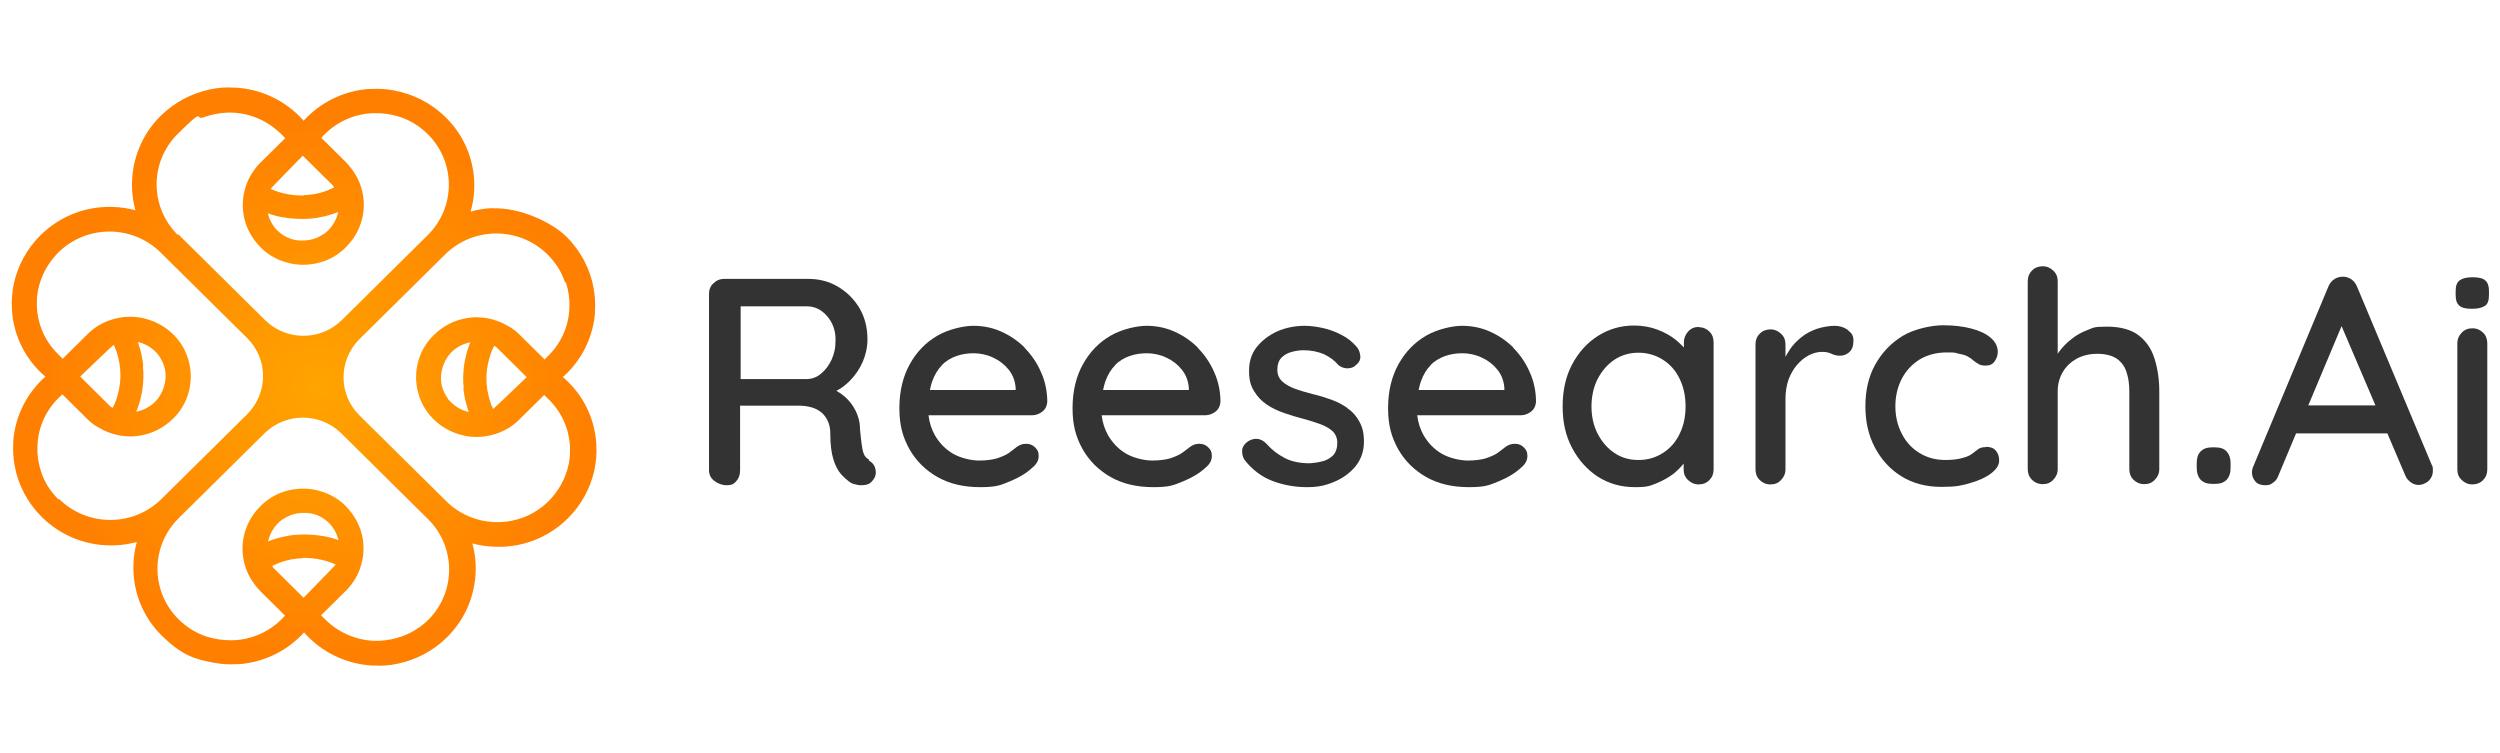 <svg width="146" height="44" viewBox="0 0 146 44" fill="none" xmlns="http://www.w3.org/2000/svg">
<path d="M50.757 26.847C50.611 26.767 50.498 26.655 50.45 26.511C50.385 26.367 50.352 26.174 50.32 25.934C50.287 25.694 50.255 25.405 50.223 25.053C50.223 24.652 50.125 24.299 49.963 23.979C49.801 23.659 49.59 23.386 49.331 23.162C49.185 23.034 49.023 22.921 48.845 22.825C49.137 22.681 49.396 22.473 49.639 22.232C49.947 21.912 50.206 21.543 50.385 21.127C50.563 20.71 50.66 20.277 50.66 19.813C50.66 19.124 50.498 18.515 50.19 17.986C49.866 17.457 49.445 17.04 48.926 16.736C48.407 16.431 47.824 16.287 47.208 16.287H42.298C42.054 16.287 41.844 16.367 41.666 16.544C41.487 16.704 41.406 16.912 41.406 17.169V27.456C41.406 27.713 41.504 27.921 41.714 28.081C41.925 28.242 42.168 28.338 42.444 28.338C42.719 28.338 42.881 28.258 43.011 28.081C43.157 27.921 43.221 27.713 43.221 27.456V23.691H46.657C46.916 23.691 47.16 23.723 47.386 23.787C47.613 23.851 47.792 23.947 47.954 24.075C48.116 24.203 48.245 24.38 48.343 24.588C48.44 24.796 48.489 25.037 48.489 25.325C48.489 25.95 48.553 26.447 48.667 26.815C48.78 27.2 48.942 27.488 49.12 27.697C49.315 27.905 49.493 28.065 49.688 28.194C49.801 28.258 49.947 28.29 50.109 28.322C50.271 28.354 50.433 28.338 50.595 28.306C50.757 28.274 50.887 28.177 50.984 28.033C51.13 27.857 51.179 27.649 51.13 27.408C51.081 27.184 50.952 27.008 50.741 26.895L50.757 26.847ZM47.954 21.816C47.711 22.024 47.451 22.12 47.176 22.136H43.254V17.89H47.127C47.581 17.89 47.97 18.082 48.294 18.451C48.618 18.819 48.796 19.284 48.796 19.829C48.796 20.373 48.715 20.646 48.569 20.998C48.407 21.335 48.213 21.607 47.954 21.816Z" fill="#333333"/>
<path d="M59.833 20.293C59.427 19.893 58.974 19.588 58.471 19.364C57.969 19.14 57.418 19.027 56.851 19.027C56.283 19.027 55.408 19.22 54.744 19.604C54.079 19.989 53.544 20.534 53.139 21.255C52.734 21.976 52.523 22.841 52.523 23.835C52.523 24.828 52.718 25.517 53.107 26.223C53.496 26.912 54.047 27.456 54.744 27.857C55.457 28.258 56.283 28.45 57.239 28.45C58.196 28.45 58.423 28.338 58.974 28.113C59.525 27.889 59.962 27.617 60.27 27.328C60.529 27.12 60.659 26.895 60.659 26.639C60.659 26.383 60.594 26.271 60.448 26.126C60.303 25.982 60.141 25.918 59.93 25.918C59.719 25.918 59.59 25.966 59.411 26.078C59.265 26.19 59.103 26.319 58.925 26.447C58.747 26.575 58.504 26.671 58.228 26.767C57.953 26.847 57.596 26.895 57.175 26.895C56.753 26.895 56.138 26.767 55.684 26.511C55.23 26.255 54.873 25.886 54.598 25.421C54.403 25.069 54.274 24.684 54.225 24.252H60.27C60.497 24.252 60.708 24.171 60.886 24.027C61.064 23.883 61.145 23.691 61.161 23.466C61.161 22.841 61.032 22.248 60.789 21.72C60.562 21.191 60.238 20.726 59.849 20.326L59.833 20.293ZM55.003 21.319C55.246 21.079 55.538 20.902 55.862 20.79C56.186 20.678 56.51 20.63 56.867 20.63C57.223 20.63 57.645 20.71 58.001 20.886C58.358 21.047 58.666 21.287 58.909 21.591C59.152 21.896 59.282 22.248 59.314 22.649V22.777H54.306C54.339 22.601 54.387 22.441 54.436 22.28C54.582 21.88 54.776 21.559 55.019 21.319H55.003Z" fill="#333333"/>
<path d="M69.946 20.293C69.541 19.893 69.087 19.588 68.585 19.364C68.082 19.14 67.531 19.027 66.964 19.027C66.397 19.027 65.522 19.22 64.857 19.604C64.192 19.989 63.658 20.534 63.253 21.255C62.847 21.976 62.637 22.841 62.637 23.835C62.637 24.828 62.831 25.517 63.22 26.223C63.609 26.912 64.16 27.456 64.857 27.857C65.57 28.258 66.397 28.45 67.353 28.45C68.309 28.45 68.536 28.338 69.087 28.113C69.638 27.889 70.076 27.617 70.383 27.328C70.643 27.12 70.772 26.895 70.772 26.639C70.772 26.383 70.708 26.271 70.562 26.126C70.416 25.982 70.254 25.918 70.043 25.918C69.832 25.918 69.703 25.966 69.525 26.078C69.379 26.19 69.217 26.319 69.038 26.447C68.86 26.575 68.617 26.671 68.341 26.767C68.066 26.847 67.709 26.895 67.288 26.895C66.867 26.895 66.251 26.767 65.797 26.511C65.343 26.255 64.987 25.886 64.711 25.421C64.517 25.069 64.387 24.684 64.338 24.252H70.383C70.61 24.252 70.821 24.171 70.999 24.027C71.177 23.883 71.259 23.691 71.275 23.466C71.275 22.841 71.145 22.248 70.902 21.72C70.675 21.191 70.351 20.726 69.962 20.326L69.946 20.293ZM65.116 21.319C65.359 21.079 65.651 20.902 65.975 20.79C66.299 20.678 66.624 20.63 66.98 20.63C67.337 20.63 67.758 20.71 68.115 20.886C68.471 21.047 68.779 21.287 69.022 21.591C69.265 21.896 69.395 22.248 69.427 22.649V22.777H64.419C64.452 22.601 64.501 22.441 64.549 22.28C64.695 21.88 64.889 21.559 65.132 21.319H65.116Z" fill="#333333"/>
<path d="M78.698 23.835C78.406 23.627 78.098 23.466 77.741 23.338C77.385 23.21 77.028 23.098 76.672 23.018C76.299 22.921 75.959 22.825 75.651 22.713C75.343 22.601 75.084 22.457 74.889 22.28C74.695 22.104 74.597 21.88 74.597 21.591C74.597 21.303 74.678 21.047 74.84 20.886C75.002 20.726 75.197 20.614 75.44 20.55C75.683 20.486 75.91 20.454 76.121 20.454C76.558 20.454 76.947 20.534 77.304 20.678C77.644 20.838 77.936 21.047 78.163 21.319C78.292 21.431 78.454 21.495 78.649 21.511C78.843 21.511 79.022 21.479 79.151 21.351C79.362 21.191 79.459 21.015 79.443 20.806C79.427 20.598 79.362 20.422 79.249 20.277C78.989 19.973 78.698 19.733 78.341 19.556C78.001 19.38 77.628 19.236 77.255 19.156C76.882 19.076 76.526 19.027 76.202 19.027C75.618 19.027 75.084 19.14 74.597 19.348C74.111 19.572 73.706 19.877 73.398 20.261C73.09 20.646 72.944 21.111 72.944 21.655C72.944 22.2 73.041 22.521 73.236 22.841C73.43 23.162 73.674 23.418 73.981 23.627C74.289 23.835 74.63 23.995 75.002 24.123C75.375 24.252 75.748 24.364 76.121 24.46C76.461 24.556 76.785 24.652 77.093 24.764C77.401 24.876 77.644 25.021 77.822 25.181C78.001 25.357 78.098 25.581 78.098 25.87C78.098 26.158 78.017 26.431 77.839 26.607C77.66 26.767 77.45 26.895 77.207 26.944C76.963 27.008 76.72 27.04 76.493 27.056C75.926 27.056 75.44 26.96 75.035 26.751C74.63 26.543 74.273 26.271 73.949 25.902C73.787 25.742 73.609 25.646 73.43 25.63C73.252 25.614 73.074 25.662 72.912 25.758C72.685 25.902 72.555 26.094 72.539 26.303C72.539 26.511 72.572 26.703 72.685 26.863C73.139 27.44 73.69 27.857 74.338 28.097C74.986 28.338 75.651 28.45 76.315 28.45C76.98 28.45 77.401 28.354 77.903 28.145C78.406 27.937 78.827 27.633 79.151 27.248C79.475 26.847 79.654 26.367 79.654 25.806C79.654 25.245 79.556 24.924 79.378 24.604C79.2 24.284 78.973 24.027 78.681 23.835H78.698Z" fill="#333333"/>
<path d="M88.374 20.293C87.968 19.893 87.515 19.588 87.012 19.364C86.51 19.14 85.959 19.027 85.392 19.027C84.824 19.027 83.949 19.22 83.285 19.604C82.62 19.989 82.085 20.534 81.68 21.255C81.275 21.976 81.064 22.841 81.064 23.835C81.064 24.828 81.259 25.517 81.648 26.223C82.037 26.912 82.588 27.456 83.285 27.857C83.998 28.258 84.824 28.45 85.781 28.45C86.737 28.45 86.964 28.338 87.515 28.113C88.066 27.889 88.503 27.617 88.811 27.328C89.07 27.12 89.2 26.895 89.2 26.639C89.2 26.383 89.135 26.271 88.989 26.126C88.844 25.982 88.681 25.918 88.471 25.918C88.26 25.918 88.13 25.966 87.952 26.078C87.806 26.19 87.644 26.319 87.466 26.447C87.288 26.575 87.045 26.671 86.769 26.767C86.494 26.847 86.137 26.895 85.716 26.895C85.294 26.895 84.678 26.767 84.225 26.511C83.771 26.255 83.414 25.886 83.139 25.421C82.944 25.069 82.815 24.684 82.766 24.252H88.811C89.038 24.252 89.249 24.171 89.427 24.027C89.605 23.883 89.686 23.691 89.703 23.466C89.703 22.841 89.573 22.248 89.33 21.72C89.103 21.191 88.779 20.726 88.39 20.326L88.374 20.293ZM83.544 21.319C83.787 21.079 84.079 20.902 84.403 20.79C84.727 20.678 85.051 20.63 85.408 20.63C85.764 20.63 86.186 20.71 86.542 20.886C86.899 21.047 87.207 21.287 87.45 21.591C87.693 21.896 87.823 22.248 87.855 22.649V22.777H82.847C82.88 22.601 82.928 22.441 82.977 22.28C83.123 21.88 83.317 21.559 83.56 21.319H83.544Z" fill="#333333"/>
<path d="M99.215 19.092C98.972 19.092 98.761 19.172 98.599 19.348C98.437 19.524 98.34 19.733 98.34 19.973V20.293C98.21 20.149 98.064 20.021 97.903 19.877C97.595 19.62 97.222 19.412 96.8 19.252C96.379 19.092 95.909 19.011 95.423 19.011C94.645 19.011 93.948 19.22 93.316 19.62C92.684 20.021 92.182 20.582 91.809 21.287C91.436 21.992 91.258 22.809 91.258 23.739C91.258 24.668 91.436 25.453 91.809 26.158C92.182 26.863 92.684 27.424 93.316 27.841C93.948 28.242 94.677 28.45 95.472 28.45C96.266 28.45 96.347 28.37 96.736 28.226C97.125 28.065 97.465 27.873 97.757 27.649C97.984 27.456 98.178 27.264 98.324 27.072V27.408C98.324 27.665 98.405 27.873 98.583 28.033C98.745 28.194 98.956 28.29 99.199 28.29C99.442 28.29 99.669 28.209 99.831 28.033C99.993 27.873 100.074 27.665 100.074 27.408V19.989C100.074 19.733 99.993 19.524 99.831 19.364C99.669 19.204 99.458 19.108 99.199 19.108L99.215 19.092ZM97.125 26.447C96.703 26.719 96.233 26.863 95.682 26.863C95.131 26.863 94.677 26.719 94.272 26.447C93.867 26.174 93.543 25.79 93.3 25.325C93.057 24.844 92.943 24.316 92.943 23.739C92.943 23.162 93.057 22.617 93.3 22.136C93.543 21.672 93.867 21.287 94.272 21.015C94.677 20.742 95.164 20.598 95.682 20.598C96.201 20.598 96.703 20.742 97.125 21.015C97.546 21.287 97.87 21.655 98.097 22.136C98.324 22.601 98.437 23.146 98.437 23.739C98.437 24.332 98.324 24.86 98.097 25.325C97.87 25.806 97.546 26.174 97.125 26.447Z" fill="#333333"/>
<path d="M107.918 19.268C107.691 19.108 107.432 19.027 107.14 19.027C106.849 19.027 106.443 19.092 106.103 19.204C105.779 19.316 105.471 19.476 105.212 19.684C104.952 19.893 104.709 20.133 104.531 20.406C104.434 20.55 104.353 20.694 104.272 20.838V20.117C104.272 19.861 104.191 19.652 104.012 19.492C103.85 19.332 103.64 19.236 103.397 19.236C103.154 19.236 102.927 19.316 102.765 19.492C102.603 19.652 102.521 19.861 102.521 20.117V27.408C102.521 27.665 102.603 27.873 102.765 28.033C102.927 28.194 103.137 28.29 103.397 28.29C103.656 28.29 103.85 28.209 104.012 28.033C104.175 27.873 104.272 27.665 104.272 27.408V23.29C104.272 22.873 104.337 22.505 104.45 22.168C104.58 21.832 104.742 21.543 104.952 21.303C105.163 21.063 105.39 20.87 105.649 20.742C105.909 20.614 106.152 20.55 106.395 20.55C106.638 20.55 106.8 20.582 106.962 20.662C107.124 20.742 107.286 20.774 107.464 20.774C107.643 20.774 107.837 20.71 107.999 20.566C108.161 20.422 108.242 20.197 108.242 19.893C108.242 19.588 108.129 19.444 107.918 19.284V19.268Z" fill="#333333"/>
<path d="M115.989 26.11C115.762 26.11 115.6 26.158 115.471 26.271C115.341 26.383 115.195 26.479 115.033 26.591C114.871 26.671 114.677 26.735 114.466 26.783C114.239 26.831 113.963 26.863 113.607 26.863C113.023 26.863 112.521 26.719 112.084 26.447C111.646 26.174 111.306 25.806 111.063 25.325C110.819 24.86 110.69 24.316 110.69 23.723C110.69 23.13 110.819 22.601 111.063 22.12C111.306 21.655 111.662 21.271 112.1 20.998C112.554 20.726 113.072 20.582 113.688 20.582C114.304 20.582 114.109 20.598 114.352 20.646C114.596 20.694 114.79 20.742 114.92 20.822C115.066 20.902 115.179 20.983 115.26 21.063C115.357 21.143 115.454 21.207 115.568 21.271C115.681 21.335 115.811 21.351 115.973 21.351C116.2 21.351 116.378 21.271 116.492 21.095C116.605 20.934 116.67 20.742 116.67 20.55C116.67 20.245 116.54 19.973 116.265 19.733C115.989 19.492 115.617 19.316 115.13 19.188C114.644 19.059 114.093 18.995 113.461 18.995C112.829 18.995 111.792 19.204 111.111 19.62C110.43 20.037 109.896 20.598 109.507 21.303C109.118 22.008 108.939 22.809 108.939 23.723C108.939 24.636 109.118 25.421 109.49 26.126C109.863 26.831 110.366 27.392 111.03 27.809C111.695 28.226 112.489 28.434 113.38 28.434C114.271 28.434 114.563 28.354 115.066 28.209C115.568 28.065 115.989 27.873 116.297 27.633C116.605 27.392 116.751 27.152 116.751 26.895C116.751 26.639 116.686 26.479 116.557 26.319C116.427 26.158 116.232 26.094 115.973 26.094L115.989 26.11Z" fill="#333333"/>
<path d="M124.903 19.588C124.465 19.252 123.849 19.076 123.039 19.076C122.228 19.076 122.277 19.14 121.921 19.268C121.58 19.396 121.256 19.572 120.981 19.797C120.689 20.021 120.462 20.261 120.267 20.518C120.235 20.566 120.203 20.614 120.17 20.662V16.431C120.17 16.175 120.089 15.967 119.911 15.806C119.749 15.646 119.538 15.55 119.295 15.55C119.052 15.55 118.825 15.63 118.663 15.806C118.501 15.967 118.42 16.175 118.42 16.431V27.392C118.42 27.649 118.501 27.857 118.663 28.017C118.825 28.177 119.036 28.274 119.295 28.274C119.554 28.274 119.749 28.194 119.911 28.017C120.073 27.857 120.17 27.649 120.17 27.392V22.841C120.17 22.441 120.267 22.072 120.462 21.736C120.656 21.399 120.932 21.143 121.272 20.95C121.629 20.758 122.034 20.662 122.488 20.662C122.942 20.662 123.347 20.758 123.622 20.95C123.898 21.143 124.092 21.415 124.189 21.736C124.303 22.072 124.352 22.441 124.352 22.841V27.392C124.352 27.649 124.433 27.857 124.595 28.017C124.757 28.177 124.967 28.274 125.227 28.274C125.486 28.274 125.68 28.194 125.842 28.017C126.005 27.857 126.102 27.649 126.102 27.392V22.841C126.102 22.152 126.005 21.527 125.826 20.95C125.648 20.373 125.34 19.925 124.903 19.588Z" fill="#333333"/>
<path d="M129.375 26.126H129.18C128.889 26.126 128.662 26.206 128.516 26.367C128.354 26.527 128.289 26.751 128.289 27.04V27.344C128.289 27.633 128.37 27.857 128.516 28.017C128.678 28.177 128.889 28.258 129.18 28.258H129.375C129.667 28.258 129.877 28.177 130.039 28.017C130.185 27.857 130.266 27.633 130.266 27.344V27.04C130.266 26.751 130.185 26.527 130.039 26.367C129.894 26.206 129.667 26.126 129.375 26.126Z" fill="#333333"/>
<path d="M137.656 16.752C137.591 16.576 137.478 16.431 137.332 16.319C137.186 16.223 137.024 16.159 136.846 16.159C136.667 16.159 136.489 16.191 136.327 16.303C136.165 16.399 136.051 16.56 135.97 16.752L131.562 27.312C131.53 27.408 131.514 27.504 131.514 27.585C131.514 27.809 131.595 27.985 131.724 28.129C131.854 28.274 132.048 28.338 132.292 28.338C132.535 28.338 132.616 28.29 132.762 28.177C132.907 28.081 133.005 27.937 133.07 27.745L134.091 25.309H139.422L140.46 27.745C140.524 27.921 140.638 28.049 140.784 28.161C140.93 28.274 141.092 28.322 141.254 28.322C141.416 28.322 141.643 28.242 141.821 28.097C141.983 27.937 142.08 27.745 142.08 27.488C142.08 27.232 142.064 27.264 142.015 27.152L137.656 16.752ZM134.804 23.675L136.748 19.044L138.726 23.675H134.787H134.804Z" fill="#333333"/>
<path d="M145.128 16.367C144.982 16.239 144.723 16.191 144.383 16.191C144.042 16.191 143.815 16.255 143.653 16.367C143.491 16.48 143.41 16.688 143.41 16.976V17.249C143.41 17.537 143.491 17.745 143.637 17.858C143.783 17.986 144.026 18.034 144.366 18.034C144.707 18.034 144.966 17.97 145.128 17.858C145.29 17.745 145.355 17.537 145.355 17.233V16.96C145.355 16.688 145.274 16.48 145.128 16.367Z" fill="#333333"/>
<path d="M144.383 19.172C144.14 19.172 143.929 19.252 143.767 19.428C143.605 19.588 143.508 19.797 143.508 20.053V27.408C143.508 27.665 143.589 27.873 143.767 28.033C143.929 28.194 144.14 28.29 144.383 28.29C144.626 28.29 144.853 28.209 145.015 28.033C145.177 27.873 145.258 27.665 145.258 27.408V20.053C145.258 19.797 145.177 19.588 145.015 19.428C144.853 19.268 144.642 19.172 144.383 19.172Z" fill="#333333"/>
<path d="M28.781 12.153C28.344 12.169 27.906 12.233 27.485 12.361C27.598 11.945 27.679 11.512 27.696 11.079C27.76 9.557 27.209 8.003 26.026 6.849C25.167 5.999 24.114 5.487 22.996 5.278C22.558 5.198 22.12 5.166 21.667 5.198C21.667 5.198 21.505 5.198 21.488 5.198C20.192 5.31 18.928 5.855 17.939 6.833C17.858 6.913 17.793 6.977 17.729 7.057C17.729 7.057 17.729 7.041 17.712 7.025C17.631 6.945 17.55 6.849 17.469 6.769C16.448 5.759 15.119 5.198 13.774 5.118H13.693C13.207 5.086 12.721 5.118 12.235 5.23C11.181 5.455 10.193 5.967 9.382 6.769C8.199 7.938 7.648 9.493 7.713 11.031C7.729 11.448 7.794 11.864 7.907 12.281C7.502 12.169 7.081 12.105 6.676 12.089C5.12 12.009 3.548 12.569 2.365 13.739C1.554 14.541 1.036 15.534 0.809 16.56C0.712 17.04 0.663 17.521 0.696 18.002V18.082C0.777 19.412 1.328 20.726 2.365 21.736C2.446 21.816 2.543 21.896 2.624 21.976C2.624 21.976 2.64 21.976 2.657 21.992C2.575 22.056 2.511 22.136 2.43 22.2C1.441 23.178 0.89 24.428 0.777 25.71C0.777 25.742 0.777 25.886 0.777 25.886C0.744 26.319 0.777 26.767 0.858 27.2C1.052 28.29 1.587 29.347 2.446 30.197C3.629 31.366 5.185 31.911 6.724 31.847C7.146 31.831 7.567 31.767 7.988 31.655C7.875 32.071 7.81 32.488 7.794 32.905C7.729 34.427 8.28 35.981 9.463 37.135C10.646 38.289 11.376 38.497 12.494 38.706C12.931 38.786 13.369 38.818 13.823 38.786C13.823 38.786 13.985 38.786 14.001 38.786C15.298 38.673 16.562 38.129 17.55 37.151C17.631 37.071 17.696 37.007 17.761 36.927C17.761 36.927 17.761 36.943 17.777 36.959C17.858 37.039 17.939 37.135 18.02 37.215C19.041 38.225 20.37 38.786 21.715 38.866H21.796C22.283 38.898 22.769 38.866 23.255 38.754C24.308 38.529 25.297 38.017 26.107 37.215C27.29 36.045 27.841 34.491 27.777 32.953C27.76 32.536 27.696 32.136 27.582 31.735C27.987 31.847 28.425 31.911 28.846 31.927C30.402 32.007 31.974 31.446 33.157 30.277C33.968 29.475 34.486 28.482 34.713 27.456C34.81 26.976 34.859 26.495 34.826 26.014V25.934C34.745 24.604 34.194 23.29 33.157 22.28C33.076 22.2 32.979 22.12 32.898 22.04C32.898 22.04 32.882 22.04 32.865 22.024C32.947 21.96 33.011 21.88 33.092 21.816C34.081 20.838 34.632 19.588 34.745 18.306C34.745 18.274 34.745 18.13 34.745 18.13C34.778 17.697 34.745 17.249 34.664 16.816C34.47 15.726 33.935 14.669 33.076 13.819C32.217 12.97 30.337 12.105 28.798 12.169L28.781 12.153ZM10.387 13.723C8.734 12.089 8.734 9.445 10.387 7.81C12.04 6.176 11.343 7.057 11.894 6.849C12.348 6.689 12.818 6.592 13.288 6.576C14.406 6.544 15.524 6.961 16.383 7.794L16.659 8.067L15.136 9.573C14.941 9.781 14.779 10.006 14.633 10.246C14.39 10.679 14.244 11.159 14.196 11.64C14.163 11.945 14.179 12.249 14.228 12.553C14.341 13.243 14.682 13.9 15.217 14.444C15.233 14.46 15.265 14.492 15.281 14.508C15.719 14.925 16.238 15.198 16.789 15.342C17.372 15.502 17.988 15.502 18.571 15.358C19.122 15.23 19.641 14.957 20.078 14.557C20.095 14.541 20.127 14.524 20.143 14.492C20.16 14.476 20.176 14.46 20.208 14.428C20.743 13.9 21.083 13.226 21.197 12.537C21.262 12.185 21.262 11.832 21.213 11.496C21.148 11.015 20.986 10.55 20.711 10.118C20.565 9.893 20.403 9.685 20.208 9.477L18.766 8.051C18.831 7.971 18.895 7.906 18.977 7.826C19.787 7.025 20.856 6.608 21.926 6.608C22.396 6.608 22.866 6.673 23.32 6.817C23.919 7.009 24.487 7.346 24.973 7.826C26.626 9.461 26.626 12.105 24.973 13.739L19.965 18.691C18.733 19.909 16.724 19.925 15.476 18.691L10.436 13.707L10.403 13.675L10.387 13.723ZM17.761 11.416C17.696 11.416 17.615 11.416 17.55 11.416C17.113 11.416 16.675 11.336 16.254 11.207C16.108 11.159 15.946 11.095 15.8 11.031C15.784 11.031 17.68 9.092 17.68 9.092L19.447 10.839C19.463 10.871 19.495 10.919 19.511 10.951C19.365 11.015 19.22 11.079 19.074 11.143C18.636 11.304 18.199 11.384 17.745 11.4L17.761 11.416ZM19.754 12.361C19.673 12.762 19.479 13.13 19.171 13.451C19.106 13.515 19.025 13.579 18.944 13.643C18.912 13.659 18.895 13.675 18.863 13.691C18.62 13.851 18.361 13.964 18.069 14.012C17.793 14.06 17.485 14.06 17.21 14.012C16.934 13.948 16.659 13.835 16.432 13.659C16.351 13.595 16.27 13.531 16.205 13.467C15.913 13.178 15.735 12.826 15.638 12.457C15.946 12.569 16.254 12.65 16.562 12.698C16.74 12.73 16.918 12.746 17.096 12.762C17.453 12.794 17.826 12.794 18.199 12.762C18.393 12.746 18.604 12.714 18.798 12.666C19.122 12.602 19.447 12.505 19.754 12.377V12.361ZM4.682 21.992C4.682 21.992 6.627 20.117 6.643 20.133C6.708 20.277 6.773 20.422 6.822 20.582C6.951 20.998 7.032 21.431 7.032 21.864C7.032 21.928 7.032 22.008 7.032 22.072C7.016 22.521 6.919 22.97 6.773 23.386C6.724 23.53 6.66 23.674 6.579 23.819C6.546 23.803 6.497 23.771 6.465 23.755L4.699 22.008L4.682 21.992ZM8.361 21.415C8.361 21.239 8.329 21.062 8.296 20.886C8.248 20.582 8.151 20.277 8.053 19.973C8.426 20.053 8.783 20.245 9.074 20.534C9.139 20.598 9.22 20.678 9.269 20.758C9.447 20.998 9.56 21.255 9.625 21.527C9.69 21.8 9.69 22.088 9.625 22.377C9.577 22.649 9.463 22.921 9.301 23.162C9.285 23.194 9.269 23.21 9.253 23.242C9.188 23.322 9.123 23.386 9.058 23.466C8.75 23.771 8.361 23.963 7.956 24.043C8.086 23.739 8.183 23.418 8.248 23.098C8.296 22.905 8.329 22.713 8.345 22.505C8.377 22.152 8.394 21.784 8.345 21.415H8.361ZM3.418 29.171C2.932 28.69 2.592 28.145 2.397 27.537C2.251 27.088 2.17 26.623 2.187 26.158C2.187 25.101 2.608 24.043 3.418 23.242C3.499 23.162 3.564 23.098 3.645 23.034L5.088 24.46C5.282 24.652 5.493 24.828 5.736 24.956C6.173 25.213 6.643 25.389 7.13 25.453C7.486 25.501 7.843 25.501 8.183 25.437C8.88 25.325 9.56 24.989 10.095 24.46C10.111 24.444 10.128 24.428 10.16 24.396C10.176 24.38 10.193 24.348 10.225 24.332C10.63 23.899 10.906 23.37 11.035 22.841C11.181 22.264 11.181 21.655 11.019 21.079C10.873 20.534 10.598 20.021 10.176 19.588C10.16 19.556 10.128 19.54 10.111 19.524C9.577 18.995 8.896 18.675 8.199 18.547C7.891 18.499 7.583 18.483 7.275 18.515C6.789 18.563 6.303 18.707 5.865 18.947C5.622 19.076 5.395 19.252 5.185 19.444L3.661 20.95L3.386 20.678C2.527 19.829 2.122 18.723 2.154 17.617C2.154 17.153 2.251 16.688 2.43 16.239C2.64 15.694 2.964 15.198 3.402 14.749C5.055 13.114 7.729 13.114 9.382 14.749L14.439 19.748C15.67 20.966 15.67 22.953 14.439 24.187L9.642 28.931L9.431 29.139C7.778 30.773 5.104 30.773 3.451 29.139L3.418 29.171ZM25.021 36.19C24.584 36.622 24.065 36.943 23.514 37.151C23.061 37.311 22.59 37.408 22.12 37.424C21.002 37.456 19.884 37.039 19.025 36.206L18.75 35.933L20.273 34.427C20.468 34.219 20.63 33.994 20.775 33.754C21.018 33.321 21.164 32.841 21.213 32.36C21.245 32.055 21.229 31.751 21.181 31.446C21.067 30.757 20.727 30.1 20.192 29.556C19.657 29.011 20.143 29.508 20.127 29.491C19.69 29.075 19.171 28.802 18.62 28.658C18.037 28.498 17.421 28.498 16.837 28.642C16.286 28.77 15.768 29.043 15.33 29.443C15.314 29.459 15.281 29.475 15.265 29.508C15.249 29.523 15.233 29.54 15.2 29.572C14.665 30.1 14.325 30.773 14.212 31.462C14.147 31.815 14.147 32.168 14.196 32.504C14.26 32.985 14.422 33.45 14.698 33.882C14.844 34.106 15.006 34.315 15.2 34.523L16.643 35.949C16.578 36.029 16.513 36.094 16.432 36.174C15.622 36.975 14.552 37.392 13.482 37.392C13.012 37.392 12.543 37.328 12.089 37.183C11.489 36.991 10.922 36.654 10.436 36.174C8.783 34.539 8.783 31.895 10.436 30.261L10.646 30.052L15.444 25.309C16.675 24.091 18.685 24.075 19.933 25.309L24.989 30.309C26.642 31.943 26.642 34.587 24.989 36.222L25.021 36.19ZM17.648 32.584C17.712 32.584 17.793 32.584 17.858 32.584C18.296 32.584 18.733 32.664 19.155 32.792C19.301 32.841 19.463 32.905 19.608 32.969C19.625 32.969 17.729 34.908 17.729 34.908L15.962 33.161C15.946 33.129 15.913 33.081 15.897 33.049C16.043 32.985 16.189 32.921 16.335 32.857C16.772 32.696 17.21 32.616 17.664 32.6L17.648 32.584ZM15.654 31.639C15.735 31.238 15.93 30.87 16.238 30.549C16.302 30.485 16.383 30.421 16.465 30.357C16.497 30.341 16.513 30.325 16.546 30.309C16.789 30.148 17.048 30.036 17.34 29.988C17.615 29.94 17.923 29.94 18.199 29.988C18.474 30.052 18.75 30.165 18.977 30.341C19.058 30.405 19.139 30.469 19.203 30.533C19.495 30.822 19.673 31.174 19.771 31.543C19.463 31.43 19.155 31.35 18.847 31.302C18.669 31.27 18.49 31.254 18.312 31.238C17.956 31.206 17.583 31.206 17.21 31.238C17.015 31.254 16.805 31.286 16.61 31.334C16.286 31.398 15.962 31.494 15.654 31.623V31.639ZM30.759 22.024C30.759 22.024 28.814 23.899 28.798 23.883C28.733 23.739 28.668 23.594 28.619 23.434C28.49 23.017 28.409 22.585 28.409 22.152C28.409 22.088 28.409 22.008 28.409 21.944C28.425 21.495 28.522 21.047 28.668 20.63C28.717 20.486 28.781 20.341 28.862 20.197C28.895 20.213 28.944 20.245 28.976 20.261L30.742 22.008L30.759 22.024ZM27.064 22.617C27.064 22.793 27.096 22.97 27.128 23.146C27.177 23.45 27.274 23.755 27.371 24.059C26.999 23.979 26.642 23.787 26.35 23.498C26.059 23.21 26.205 23.354 26.156 23.274C25.978 23.034 25.864 22.777 25.799 22.505C25.735 22.232 25.735 21.944 25.799 21.655C25.848 21.383 25.962 21.111 26.123 20.87C26.14 20.838 26.156 20.822 26.172 20.79C26.237 20.71 26.302 20.646 26.367 20.566C26.675 20.261 27.064 20.069 27.469 19.989C27.339 20.293 27.242 20.614 27.177 20.934C27.128 21.127 27.096 21.319 27.08 21.527C27.047 21.88 27.031 22.248 27.08 22.617H27.064ZM33.044 16.48C33.19 16.928 33.271 17.393 33.254 17.858C33.254 18.915 32.833 19.973 32.023 20.774C31.212 21.575 31.877 20.918 31.796 20.982L30.353 19.556C30.159 19.364 29.948 19.188 29.705 19.059C29.268 18.803 28.798 18.627 28.311 18.563C27.955 18.515 27.598 18.515 27.258 18.579C26.561 18.691 25.88 19.027 25.346 19.556C24.811 20.085 25.313 19.588 25.281 19.62C25.265 19.636 25.248 19.668 25.216 19.684C24.811 20.117 24.535 20.646 24.406 21.175C24.26 21.752 24.26 22.36 24.422 22.937C24.568 23.482 24.843 23.995 25.265 24.428C25.281 24.46 25.313 24.476 25.329 24.492C25.864 25.021 26.545 25.341 27.242 25.469C27.55 25.517 27.858 25.533 28.166 25.501C28.652 25.453 29.138 25.309 29.576 25.069C29.819 24.941 30.046 24.764 30.256 24.572L31.78 23.066L32.055 23.338C32.914 24.187 33.319 25.293 33.287 26.399C33.287 26.863 33.19 27.328 33.011 27.777C32.801 28.322 32.477 28.818 32.039 29.267C30.386 30.902 27.712 30.902 26.059 29.267L26.026 29.235L20.986 24.251C19.754 23.034 19.754 21.047 20.986 19.813L25.994 14.861C27.647 13.226 30.321 13.226 31.974 14.861C32.46 15.342 32.801 15.887 32.995 16.496L33.044 16.48Z" fill="url(#paint0_radial_3045_2003)"/>
<defs>
<radialGradient id="paint0_radial_3045_2003" cx="0" cy="0" r="1" gradientUnits="userSpaceOnUse" gradientTransform="translate(18.571 22.633) scale(17.519 17.323)">
<stop stop-color="#FFA400"/>
<stop offset="0.5" stop-color="#FF9000"/>
<stop offset="0.9" stop-color="#FF8000"/>
</radialGradient>
</defs>
</svg>
